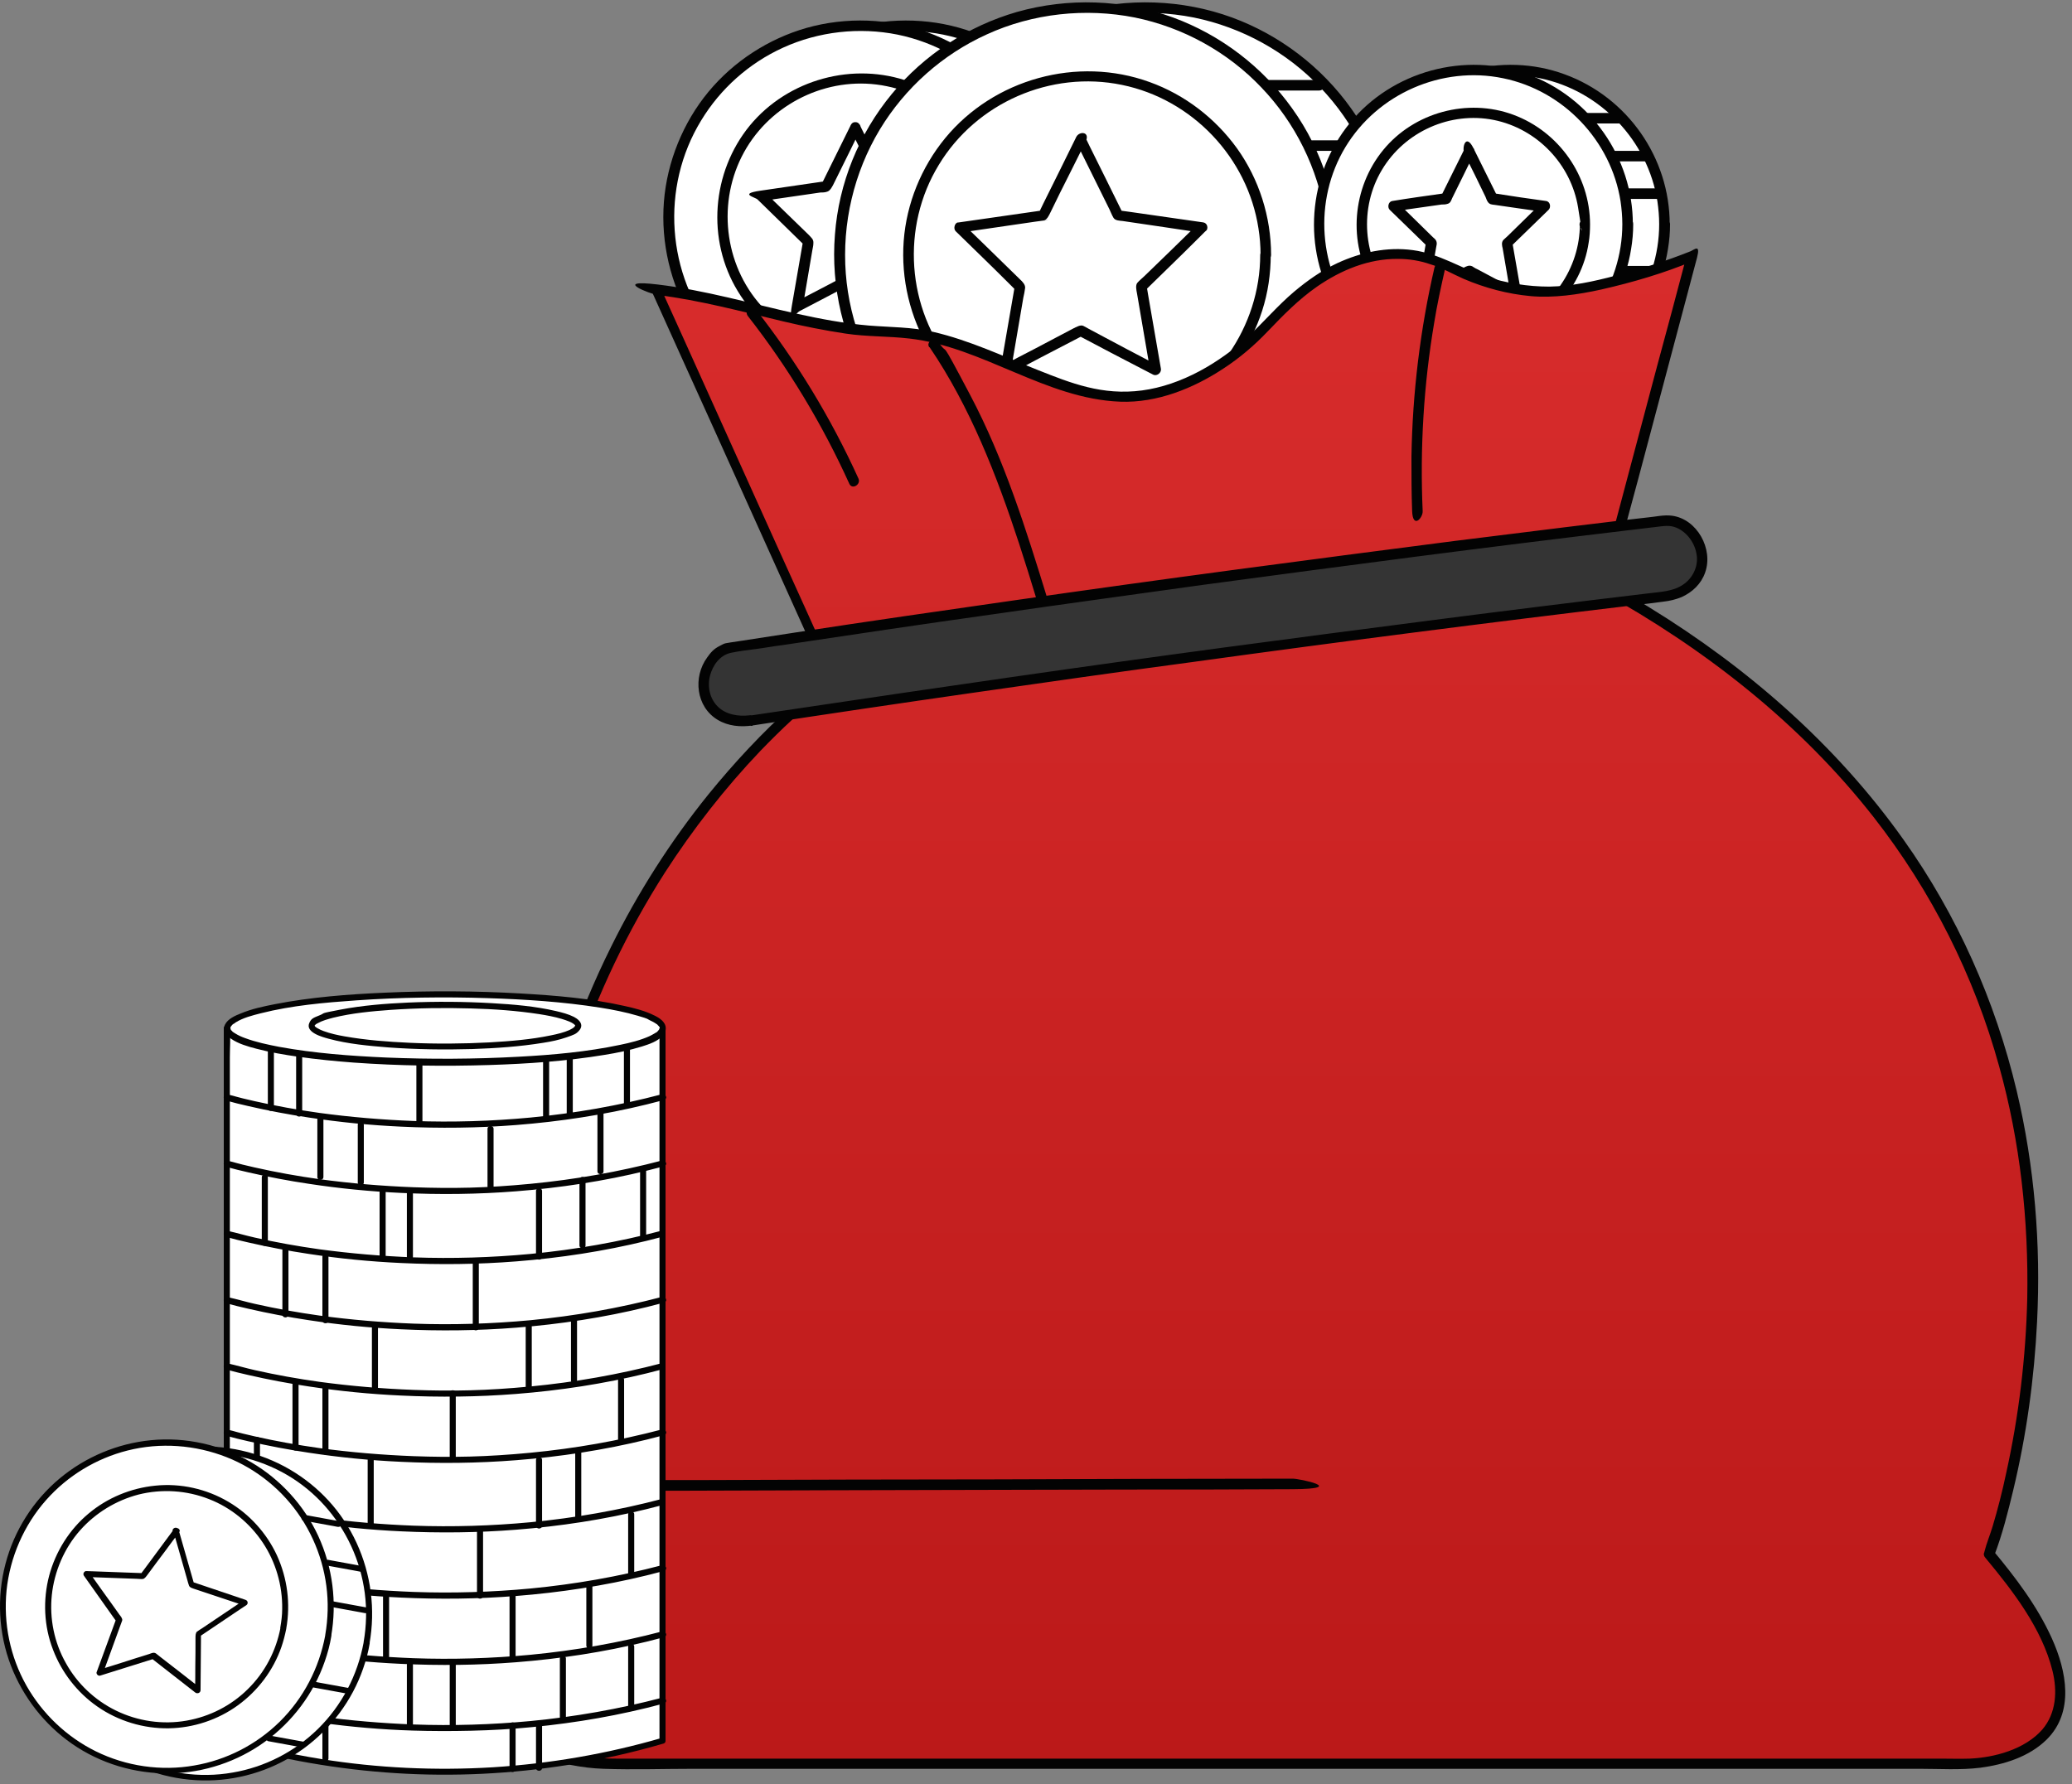 <?xml version="1.0" encoding="UTF-8"?> <svg xmlns="http://www.w3.org/2000/svg" width="303" height="261" viewBox="0 0 303 261" fill="none"><rect x="0" y="0" width="303" height="261" fill="#808080" stroke="none"/><path d="M132.491 59.765C147.964 59.765 160.508 47.221 160.508 31.748C160.508 16.275 147.964 3.731 132.491 3.731C117.017 3.731 104.474 16.275 104.474 31.748C104.474 47.221 117.017 59.765 132.491 59.765Z" fill="white"></path><path d="M159.738 31.748C159.738 37.444 157.942 42.934 154.658 47.603C151.476 52.068 146.909 55.557 141.727 57.404C136.39 59.303 130.489 59.559 124.999 57.969C119.662 56.481 114.89 53.299 111.401 49.04C104.115 40.214 103.242 27.386 109.195 17.637C112.017 12.967 116.224 9.221 121.202 6.964C126.384 4.603 132.337 3.936 137.93 5.065C148.962 7.323 157.634 16.405 159.43 27.54C159.635 28.926 159.738 30.362 159.738 31.799C159.738 32.774 161.277 32.774 161.277 31.799C161.277 25.847 159.43 19.946 155.94 15.123C152.554 10.402 147.833 6.758 142.394 4.757C136.749 2.653 130.387 2.448 124.588 4.09C119.047 5.681 113.967 8.965 110.272 13.429C106.475 17.996 104.217 23.64 103.755 29.541C103.294 35.494 104.73 41.6 107.809 46.731C110.785 51.657 115.249 55.66 120.535 58.02C126.076 60.534 132.285 61.201 138.238 60.021C143.933 58.892 149.218 55.916 153.221 51.76C157.275 47.552 159.994 42.062 160.918 36.315C161.123 34.827 161.277 33.339 161.277 31.85C161.277 30.875 159.738 30.875 159.738 31.85V31.748Z" fill="#030303"></path><path d="M125.82 59.765C141.293 59.765 153.837 47.221 153.837 31.748C153.837 16.275 141.293 3.731 125.82 3.731C110.347 3.731 97.803 16.275 97.803 31.748C97.803 47.221 110.347 59.765 125.82 59.765Z" fill="white"></path><path d="M153.067 31.748C153.067 37.444 151.271 42.934 147.987 47.603C144.806 52.068 140.239 55.557 135.056 57.404C129.72 59.303 123.819 59.559 118.328 57.969C112.992 56.481 108.22 53.299 104.73 49.04C97.444 40.214 96.572 27.386 102.524 17.637C105.346 12.967 109.554 9.221 114.531 6.964C119.714 4.603 125.666 3.936 131.259 5.065C142.291 7.323 150.963 16.405 152.759 27.54C152.964 28.926 153.067 30.362 153.067 31.799C153.067 33.236 154.606 32.774 154.606 31.799C154.606 25.847 152.759 19.946 149.27 15.123C145.883 10.402 141.162 6.758 135.723 4.757C130.079 2.653 123.716 2.448 117.918 4.09C112.376 5.681 107.296 8.965 103.601 13.429C99.907 17.893 97.546 23.64 97.085 29.541C96.623 35.494 98.06 41.6 101.138 46.731C104.115 51.657 108.579 55.66 113.864 58.02C119.149 60.38 125.615 61.201 131.567 60.021C137.263 58.892 142.548 55.916 146.55 51.76C150.604 47.552 153.324 42.062 154.247 36.315C154.452 34.827 154.606 33.339 154.606 31.85C154.606 30.362 153.067 30.875 153.067 31.85V31.748Z" fill="#030303"></path><path d="M125.82 52.016C137.014 52.016 146.088 42.942 146.088 31.748C146.088 20.554 137.014 11.479 125.82 11.479C114.626 11.479 105.551 20.554 105.551 31.748C105.551 42.942 114.626 52.016 125.82 52.016Z" fill="white"></path><path d="M145.319 31.748C145.319 39.855 140.136 47.347 132.491 50.066C124.794 52.837 116.07 50.426 110.837 44.166C105.603 37.854 104.936 28.618 109.195 21.588C113.402 14.661 121.715 10.966 129.668 12.608C137.571 14.199 143.779 20.716 145.114 28.669C145.268 29.695 145.319 30.722 145.37 31.748C145.37 32.723 146.91 32.723 146.91 31.748C146.91 22.973 141.316 15.02 133.106 11.992C124.845 8.965 115.25 11.582 109.656 18.355C104.063 25.18 103.294 35.083 107.912 42.626C112.479 50.169 121.51 54.069 130.13 52.324C138.597 50.631 145.37 43.55 146.653 35.032C146.807 33.954 146.91 32.825 146.91 31.748C146.91 30.67 145.37 30.773 145.37 31.748H145.319Z" fill="#030303"></path><path d="M146.242 13.327H152.194C153.169 13.327 153.169 11.787 152.194 11.787H146.242C145.267 11.787 145.267 13.327 146.242 13.327Z" fill="#030303"></path><path d="M151.425 20.151H157.377C158.352 20.151 158.352 18.612 157.377 18.612H151.425C150.45 18.612 150.45 20.151 151.425 20.151Z" fill="#030303"></path><path d="M153.426 27.027H159.378C160.353 27.027 160.353 25.488 159.378 25.488H153.426C152.451 25.488 152.451 27.027 153.426 27.027Z" fill="#030303"></path><path d="M153.016 41.087H158.968C159.943 41.087 159.943 39.547 158.968 39.547H153.016C152.041 39.547 152.041 41.087 153.016 41.087Z" fill="#030303"></path><path d="M147.063 51.503H153.016C153.991 51.503 153.991 49.964 153.016 49.964H147.063C146.089 49.964 146.089 51.503 147.063 51.503Z" fill="#030303"></path><path d="M125.102 18.663L129.361 27.284L138.854 28.669L131.978 35.391L133.62 44.833L125.102 40.368L116.584 44.833L118.226 35.391L111.299 28.669L120.843 27.284L125.102 18.663Z" fill="white"></path><path d="M124.435 19.073C125.718 21.639 126.949 24.154 128.232 26.719C129.515 29.285 128.488 27.386 128.694 27.694C128.899 28.002 129.361 28.105 129.823 28.156C131.465 28.413 133.107 28.618 134.749 28.874C136.083 29.079 137.366 29.233 138.7 29.439L138.34 28.156C136.288 30.157 134.235 32.158 132.183 34.16C131.926 34.416 131.67 34.621 131.465 34.878C131.105 35.288 131.311 35.801 131.362 36.263L132.183 41.035C132.439 42.37 132.645 43.755 132.901 45.089C133.26 44.781 133.671 44.525 134.03 44.217C131.516 42.883 128.95 41.548 126.436 40.214C126.128 40.06 125.82 39.855 125.512 39.753C124.999 39.547 124.589 39.804 124.178 40.06C122.741 40.83 121.305 41.548 119.868 42.318C118.636 42.934 117.456 43.601 116.225 44.217L117.354 45.089C117.815 42.267 118.328 39.445 118.79 36.623C118.842 36.263 118.944 35.955 118.944 35.596C118.996 34.98 118.636 34.775 118.277 34.365C117.097 33.236 115.968 32.107 114.788 30.978C113.608 29.849 112.838 29.079 111.863 28.105C111.76 28.515 111.658 28.977 111.504 29.387C114.326 28.977 117.148 28.566 119.971 28.156C120.33 28.156 120.689 28.156 121.048 28.002C121.407 27.848 121.613 27.438 121.818 27.078C122.536 25.59 123.306 24.102 124.024 22.614C124.743 21.126 125.204 20.254 125.769 19.022C126.231 18.15 124.897 17.38 124.435 18.253C122.998 21.126 121.613 24 120.176 26.873L120.638 26.514C117.456 26.976 114.275 27.438 111.145 27.899C108.015 28.361 110.426 28.823 110.785 29.182C113.095 31.44 115.352 33.646 117.661 35.904C117.61 35.648 117.507 35.391 117.456 35.134C116.892 38.316 116.379 41.446 115.814 44.627C115.25 47.809 116.327 45.807 116.943 45.5C119.765 44.011 122.639 42.523 125.461 41.035H124.691C127.513 42.523 130.387 44.011 133.209 45.5C133.825 45.807 134.441 45.294 134.338 44.627C133.774 41.446 133.26 38.316 132.696 35.134L132.491 35.904C134.8 33.646 137.058 31.44 139.367 29.182C139.726 28.823 139.623 28.002 139.008 27.899C135.826 27.438 132.645 26.976 129.515 26.514L129.977 26.873C128.54 24 127.154 21.126 125.718 18.253C125.256 17.38 123.973 18.15 124.383 19.022L124.435 19.073Z" fill="#030303"></path><path d="M167.559 73.377C187.51 73.377 203.684 57.204 203.684 37.253C203.684 17.302 187.51 1.129 167.559 1.129C147.608 1.129 131.435 17.302 131.435 37.253C131.435 57.204 147.608 73.377 167.559 73.377Z" fill="white"></path><path d="M202.914 37.253C202.914 44.591 200.605 51.723 196.397 57.727C192.292 63.525 186.391 68.04 179.772 70.452C172.793 73.018 165.096 73.274 157.912 71.273C151.036 69.323 144.879 65.27 140.312 59.779C135.694 54.237 132.872 47.259 132.307 40.024C131.743 32.686 133.487 25.246 137.285 18.934C140.979 12.828 146.47 7.953 152.935 5.028C159.657 1.95 167.354 1.129 174.589 2.565C181.619 4.002 188.136 7.594 193.062 12.777C198.039 17.959 201.323 24.63 202.452 31.762C202.76 33.558 202.862 35.406 202.862 37.253C202.862 39.1 204.402 38.228 204.402 37.253C204.402 29.607 202.041 22.064 197.577 15.855C193.267 9.8 187.161 5.131 180.182 2.565C172.896 -0.103 164.788 -0.359 157.348 1.744C150.215 3.797 143.75 8.005 139.029 13.752C134.206 19.601 131.281 26.785 130.717 34.328C130.101 41.974 131.948 49.722 135.899 56.239C139.748 62.601 145.495 67.733 152.268 70.811C159.298 73.993 167.251 74.865 174.846 73.377C182.183 71.889 189.008 68.092 194.139 62.704C199.322 57.316 202.76 50.338 203.889 42.949C205.018 35.56 204.35 39.151 204.35 37.253C204.35 35.354 202.811 36.278 202.811 37.253H202.914Z" fill="#030303"></path><path d="M158.939 73.377C178.889 73.377 195.063 57.204 195.063 37.253C195.063 17.302 178.889 1.129 158.939 1.129C138.988 1.129 122.814 17.302 122.814 37.253C122.814 57.204 138.988 73.377 158.939 73.377Z" fill="white"></path><path d="M194.293 37.253C194.293 44.591 191.984 51.723 187.777 57.727C183.672 63.525 177.771 68.04 171.151 70.452C164.173 73.018 156.476 73.274 149.292 71.273C142.416 69.323 136.258 65.27 131.692 59.779C127.073 54.237 124.251 47.259 123.687 40.024C123.122 32.686 124.867 25.246 128.664 18.934C132.359 12.828 137.849 7.953 144.315 5.028C151.037 1.95 158.733 1.129 165.969 2.565C172.998 4.002 179.515 7.594 184.441 12.777C189.419 17.959 192.703 24.63 193.831 31.762C194.139 33.558 194.242 35.406 194.242 37.253C194.242 39.1 195.781 38.228 195.781 37.253C195.781 29.607 193.421 22.064 188.957 15.855C184.646 9.8 178.54 5.131 171.562 2.565C164.275 -0.103 156.168 -0.359 148.728 1.744C141.595 3.797 135.13 8.005 130.409 13.752C125.585 19.601 122.661 26.785 122.096 34.328C121.48 41.974 123.328 49.722 127.279 56.239C131.23 62.755 136.874 67.733 143.648 70.811C150.677 73.993 158.631 74.865 166.225 73.377C173.563 71.889 180.387 68.092 185.519 62.704C190.701 57.316 194.139 50.338 195.268 42.949C196.397 35.56 195.73 39.151 195.73 37.253C195.73 35.354 194.191 36.278 194.191 37.253H194.293Z" fill="#030303"></path><path d="M158.938 63.371C173.363 63.371 185.057 51.678 185.057 37.253C185.057 22.828 173.363 11.135 158.938 11.135C144.514 11.135 132.82 22.828 132.82 37.253C132.82 51.678 144.514 63.371 158.938 63.371Z" fill="white"></path><path d="M184.287 37.253C184.287 47.772 177.565 57.47 167.662 61.062C157.758 64.654 157.143 63.114 152.011 61.626C147.085 60.241 142.672 57.316 139.388 53.365C132.564 45.155 131.743 33.199 137.285 24.117C142.775 15.034 153.653 10.262 164.07 12.418C174.332 14.521 182.44 23.039 184.031 33.404C184.236 34.687 184.338 35.97 184.338 37.304C184.338 38.638 185.878 38.279 185.878 37.304C185.878 31.762 184.133 26.221 180.901 21.705C177.719 17.292 173.255 13.854 168.124 12.007C157.553 8.159 145.341 11.545 138.208 20.217C134.719 24.476 132.564 29.761 132.153 35.252C131.743 40.794 133.077 46.438 135.951 51.21C138.773 55.828 142.98 59.574 147.906 61.832C153.038 64.141 158.785 64.757 164.275 63.679C175.153 61.524 183.877 52.39 185.519 41.409C185.724 40.024 185.827 38.69 185.827 37.304C185.827 35.919 184.287 36.329 184.287 37.304V37.253Z" fill="#030303"></path><path d="M185.262 13.239H192.908C193.883 13.239 193.883 11.699 192.908 11.699H185.262C184.287 11.699 184.287 13.239 185.262 13.239Z" fill="#030303"></path><path d="M191.933 22.064H199.578C200.553 22.064 200.553 20.525 199.578 20.525H191.933C190.958 20.525 190.958 22.064 191.933 22.064Z" fill="#030303"></path><path d="M194.55 30.89H202.195C203.17 30.89 203.17 29.351 202.195 29.351H194.55C193.575 29.351 193.575 30.89 194.55 30.89Z" fill="#030303"></path><path d="M193.985 49.055H201.631C202.606 49.055 202.606 47.515 201.631 47.515H193.985C193.01 47.515 193.01 49.055 193.985 49.055Z" fill="#030303"></path><path d="M186.34 62.447H193.985C194.96 62.447 194.96 60.908 193.985 60.908H186.34C185.365 60.908 185.365 62.447 186.34 62.447Z" fill="#030303"></path><path d="M158.015 20.371L163.454 31.454L175.718 33.25L166.841 41.922L168.945 54.135L158.015 48.336L147.034 54.135L149.138 41.922L140.261 33.25L152.524 31.454L158.015 20.371Z" fill="white"></path><path d="M157.348 20.73C158.99 24.014 160.581 27.298 162.223 30.582C162.428 30.993 162.582 31.454 162.838 31.865C163.095 32.275 163.711 32.276 164.173 32.327C166.276 32.635 168.38 32.943 170.433 33.25C172.485 33.558 173.871 33.764 175.564 34.02C175.461 33.61 175.359 33.148 175.205 32.737C172.588 35.303 169.971 37.869 167.354 40.383C167.046 40.691 166.636 40.999 166.328 41.358C166.02 41.717 166.174 42.435 166.276 42.949C166.636 45.052 166.995 47.156 167.354 49.26C167.662 50.953 167.918 52.647 168.226 54.34C168.585 54.032 168.996 53.776 169.355 53.468C166.122 51.774 162.89 50.081 159.657 48.336C159.246 48.131 158.836 47.875 158.425 47.669C158.015 47.464 157.399 47.823 156.886 48.08C154.988 49.055 153.14 50.081 151.242 51.056C149.343 52.031 148.163 52.647 146.675 53.468L147.804 54.34C148.419 50.748 149.035 47.105 149.651 43.513C149.754 43.051 149.856 42.589 149.908 42.127C149.959 41.666 149.548 41.204 149.087 40.793L144.52 36.329C143.288 35.149 142.057 33.917 140.825 32.737L140.466 34.02C144.109 33.507 147.701 32.943 151.344 32.429C154.988 31.916 152.319 32.378 152.73 32.224C153.14 32.07 153.397 31.506 153.602 31.095C154.526 29.197 155.449 27.298 156.424 25.399C157.194 23.86 157.964 22.321 158.733 20.781C159.503 19.242 157.861 19.139 157.399 20.012C155.809 23.244 154.218 26.477 152.576 29.761C152.371 30.223 152.114 30.685 151.909 31.147L152.371 30.787C148.779 31.3 145.238 31.814 141.646 32.327C138.054 32.84 140.62 32.481 140.107 32.532C139.594 32.583 139.388 33.456 139.748 33.815C142.313 36.329 144.93 38.843 147.496 41.409C150.062 43.975 148.214 42.127 148.625 42.487L148.419 41.717C147.804 45.258 147.188 48.849 146.572 52.39C146.47 52.903 146.418 53.416 146.316 53.929C146.213 54.443 146.829 55.11 147.445 54.802C150.626 53.108 153.859 51.415 157.04 49.773C157.502 49.517 157.964 49.311 158.425 49.055H157.656C160.837 50.748 164.07 52.441 167.251 54.083C167.713 54.34 168.175 54.545 168.637 54.802C169.099 55.058 169.868 54.596 169.766 53.929C169.15 50.389 168.534 46.797 167.918 43.256C167.816 42.743 167.764 42.23 167.662 41.717L167.457 42.487C170.022 39.972 172.639 37.458 175.205 34.892C177.77 32.327 175.923 34.174 176.334 33.815C176.744 33.456 176.59 32.635 175.974 32.532C172.383 32.019 168.842 31.506 165.25 30.993C164.737 30.941 164.224 30.839 163.711 30.787C163.865 30.89 164.019 31.044 164.173 31.147C162.582 27.914 160.991 24.681 159.349 21.397C159.144 20.935 158.887 20.474 158.682 20.012C158.22 19.139 156.937 19.909 157.348 20.781V20.73Z" fill="#030303"></path><path d="M220.822 55.366C233.291 55.366 243.399 45.258 243.399 32.789C243.399 20.319 233.291 10.211 220.822 10.211C208.352 10.211 198.244 20.319 198.244 32.789C198.244 45.258 208.352 55.366 220.822 55.366Z" fill="white"></path><path d="M242.63 32.789C242.63 41.82 236.883 50.184 228.313 53.263C219.693 56.393 209.841 53.724 203.991 46.643C198.141 39.613 197.423 29.299 202.144 21.5C206.865 13.7 216.255 9.595 225.183 11.443C234.009 13.239 240.988 20.576 242.373 29.453C242.527 30.531 242.63 31.66 242.63 32.789C242.63 33.917 244.169 33.764 244.169 32.789C244.169 23.039 237.96 14.213 228.827 10.878C219.642 7.491 208.968 10.416 202.811 17.959C196.602 25.553 195.781 36.483 200.861 44.847C205.941 53.211 215.896 57.573 225.44 55.674C234.881 53.827 242.424 45.925 243.913 36.432C244.118 35.2 244.22 34.02 244.22 32.789C244.22 31.814 242.681 31.814 242.681 32.789H242.63Z" fill="#030303"></path><path d="M215.485 55.366C227.955 55.366 238.063 45.258 238.063 32.789C238.063 20.319 227.955 10.211 215.485 10.211C203.016 10.211 192.908 20.319 192.908 32.789C192.908 45.258 203.016 55.366 215.485 55.366Z" fill="white"></path><path d="M237.242 32.789C237.242 41.82 231.495 50.184 222.925 53.263C214.305 56.393 204.453 53.724 198.603 46.643C192.754 39.613 192.035 29.299 196.756 21.5C201.477 13.7 210.867 9.595 219.795 11.443C228.621 13.239 235.6 20.576 236.985 29.453C237.139 30.531 237.242 31.66 237.242 32.789C237.242 33.917 238.781 33.764 238.781 32.789C238.781 23.039 232.572 14.213 223.439 10.878C214.254 7.491 203.581 10.416 197.423 17.959C191.214 25.553 190.393 36.483 195.473 44.847C200.553 53.211 210.508 57.573 220.052 55.674C229.494 53.827 237.037 45.925 238.525 36.432C238.73 35.2 238.832 34.02 238.832 32.789C238.832 31.557 237.293 31.814 237.293 32.789H237.242Z" fill="#030303"></path><path d="M215.485 49.106C224.497 49.106 231.803 41.8 231.803 32.789C231.803 23.777 224.497 16.471 215.485 16.471C206.473 16.471 199.168 23.777 199.168 32.789C199.168 41.8 206.473 49.106 215.485 49.106Z" fill="white"></path><path d="M231.033 32.789C231.033 39.254 226.928 45.206 220.822 47.413C214.664 49.67 207.634 47.721 203.427 42.692C199.27 37.715 198.757 30.377 202.093 24.835C205.428 19.242 212.099 16.266 218.461 17.549C224.773 18.831 229.75 24.014 230.776 30.377C231.803 36.74 230.982 32.019 230.982 32.84C230.982 33.815 232.521 33.815 232.521 32.84C232.521 25.707 227.954 19.242 221.284 16.779C214.613 14.316 206.813 16.42 202.298 21.91C197.731 27.452 197.064 35.508 200.81 41.666C204.504 47.772 211.791 50.953 218.821 49.568C225.696 48.234 231.29 42.435 232.316 35.508C232.47 34.636 232.521 33.712 232.521 32.84C232.521 31.865 230.982 31.865 230.982 32.84L231.033 32.789Z" fill="#030303"></path><path d="M231.905 18.062H236.677C237.088 18.062 237.447 17.703 237.447 17.292C237.447 16.882 237.088 16.523 236.677 16.523H231.905C231.495 16.523 231.136 16.882 231.136 17.292C231.136 17.703 231.495 18.062 231.905 18.062Z" fill="#030303"></path><path d="M236.113 23.604H240.885C241.296 23.604 241.655 23.244 241.655 22.834C241.655 22.423 241.296 22.064 240.885 22.064H236.113C235.702 22.064 235.343 22.423 235.343 22.834C235.343 23.244 235.702 23.604 236.113 23.604Z" fill="#030303"></path><path d="M237.704 29.094H242.476C242.886 29.094 243.245 28.735 243.245 28.324C243.245 27.914 242.886 27.555 242.476 27.555H237.704C237.293 27.555 236.934 27.914 236.934 28.324C236.934 28.735 237.293 29.094 237.704 29.094Z" fill="#030303"></path><path d="M237.344 40.434H242.117C242.527 40.434 242.886 40.075 242.886 39.664C242.886 39.254 242.527 38.895 242.117 38.895H237.344C236.934 38.895 236.575 39.254 236.575 39.664C236.575 40.075 236.934 40.434 237.344 40.434Z" fill="#030303"></path><path d="M232.572 48.85H237.344C237.755 48.85 238.114 48.49 238.114 48.08C238.114 47.669 237.755 47.31 237.344 47.31H232.572C232.162 47.31 231.802 47.669 231.802 48.08C231.802 48.49 232.162 48.85 232.572 48.85Z" fill="#030303"></path><path d="M214.869 22.218L218.307 29.197L225.953 30.274L220.411 35.713L221.745 43.308L214.869 39.716L208.045 43.308L209.328 35.713L203.786 30.274L211.432 29.197L214.869 22.218Z" fill="white"></path><path d="M214.203 22.629C215.229 24.681 216.255 26.734 217.23 28.786C217.333 29.043 217.435 29.351 217.589 29.556C217.846 29.915 218.154 29.915 218.564 29.966C219.847 30.172 221.181 30.326 222.464 30.531C223.541 30.685 224.619 30.839 225.748 30.993C225.645 30.582 225.543 30.12 225.389 29.71C223.747 31.3 222.105 32.943 220.463 34.533C220.257 34.739 220.052 34.892 219.847 35.098C219.539 35.457 219.642 35.919 219.744 36.329C219.95 37.612 220.206 38.946 220.411 40.229C220.617 41.512 220.771 42.384 220.976 43.462C221.335 43.154 221.745 42.897 222.105 42.589C220.052 41.512 218 40.434 215.998 39.357C215.742 39.254 215.537 39.1 215.28 38.946C214.818 38.741 214.459 38.946 214.049 39.151C212.868 39.767 211.74 40.383 210.559 40.999C209.379 41.614 208.609 42.025 207.634 42.538L208.763 43.41C209.174 41.153 209.533 38.843 209.944 36.586C210.354 34.328 210.046 36.021 210.097 35.765C210.149 35.2 209.892 34.995 209.533 34.687C208.609 33.764 207.634 32.84 206.711 31.916C205.941 31.147 205.12 30.377 204.35 29.607C204.248 30.018 204.145 30.48 203.991 30.89C206.249 30.582 208.507 30.223 210.816 29.915C211.072 29.915 211.432 29.915 211.688 29.812C212.099 29.71 212.201 29.351 212.355 28.991C212.92 27.811 213.535 26.631 214.1 25.451C214.664 24.271 215.075 23.501 215.537 22.475C215.998 21.602 214.664 20.833 214.203 21.705C213.074 24.014 211.893 26.323 210.765 28.632L211.226 28.273C208.661 28.632 206.095 28.991 203.581 29.402C203.016 29.505 202.862 30.326 203.222 30.685C205.069 32.481 206.916 34.277 208.763 36.073L208.558 35.303C208.096 37.869 207.686 40.383 207.224 42.949C207.121 43.616 207.737 44.129 208.353 43.821C210.662 42.641 212.92 41.409 215.229 40.229H214.459C216.768 41.409 219.026 42.641 221.335 43.821C221.951 44.129 222.566 43.616 222.464 42.949C222.002 40.383 221.592 37.869 221.13 35.303C221.078 35.559 220.976 35.816 220.924 36.073C222.772 34.277 224.619 32.481 226.466 30.685C226.825 30.326 226.723 29.505 226.107 29.402C223.541 29.043 220.976 28.683 218.461 28.273L218.923 28.632C217.794 26.323 216.614 24.014 215.485 21.705C214.356 19.396 213.741 21.602 214.151 22.475L214.203 22.629Z" fill="#030303"></path><path d="M96.081 42.487L121.788 99.444C121.788 99.444 67.859 136.8 78.275 216.437C78.275 216.437 48.873 254.409 88.076 258.103H287.785C287.785 258.103 315.956 257.487 290.864 227.469C290.864 227.469 325.192 136.184 234.523 85.949L247.402 37.561C247.402 37.561 239.654 40.691 231.187 42.281C224.722 43.462 218.154 42.281 212.304 39.254C206.916 36.483 197.064 34.636 185.365 47.464C180.952 52.287 175.41 55.879 169.099 57.521C156.527 60.754 143.801 48.901 130.665 48.644C118.453 48.439 108.242 43.923 96.286 42.487H96.132H96.081Z" fill="url(#paint0_linear_449_32922)"></path><path d="M95.413 42.846C98.287 49.26 101.212 55.674 104.085 62.037C108.703 72.299 113.322 82.511 117.94 92.773C119.017 95.134 120.044 97.443 121.121 99.803C121.224 99.444 121.326 99.085 121.378 98.726C119.479 100.06 117.683 101.599 115.939 103.138C111.474 107.141 107.369 111.554 103.572 116.223C98.03 123.099 93.258 130.591 89.358 138.493C84.432 148.396 80.841 158.967 78.737 169.845C76.12 183.238 75.607 196.99 76.889 210.588C77.095 212.486 77.3 214.436 77.556 216.335C77.608 216.129 77.71 215.975 77.762 215.77C76.068 217.925 74.632 220.286 73.246 222.646C70.629 227.213 68.32 232.139 67.397 237.321C66.422 242.555 67.037 248.097 70.835 252.1C73.041 254.46 76.017 255.948 79.045 256.974C81.918 257.949 85.151 258.616 88.23 258.719C92.642 258.873 97.055 258.719 101.468 258.719C111.68 258.719 121.891 258.719 132.102 258.719H215.998C228.878 258.719 241.757 258.719 254.586 258.719H280.704C283.629 258.719 286.656 258.924 289.581 258.565C293.07 258.103 296.713 256.974 299.279 254.46C303.384 250.406 302.204 244.403 300.049 239.631C297.894 234.858 294.712 230.702 291.428 226.751C291.48 227.008 291.582 227.264 291.634 227.521C292.814 224.442 293.635 221.158 294.404 217.977C296.354 209.869 297.483 201.608 297.894 193.295C298.458 182.006 297.534 170.615 294.918 159.583C291.787 146.395 286.194 133.824 278.344 122.791C268.543 108.988 255.612 97.699 241.244 88.874C226.877 80.048 237.088 86.359 234.933 85.179L235.292 86.051C236.729 80.612 238.166 75.173 239.654 69.734C241.963 61.062 244.272 52.339 246.581 43.667C247.094 41.666 247.658 39.665 248.172 37.663C248.685 35.662 247.812 36.483 247.248 36.74C243.656 38.176 239.91 39.357 236.216 40.332C233.086 41.153 229.853 41.871 226.569 41.922C223.388 41.922 220.257 41.409 217.23 40.434C213.587 39.203 210.457 37.099 206.608 36.586C202.811 36.073 199.014 36.894 195.576 38.484C193.267 39.562 191.163 41.05 189.213 42.692C186.853 44.693 184.852 47.054 182.594 49.157C178.335 53.057 172.793 56.341 166.995 57.111C161.196 57.881 156.578 56.033 151.806 54.135C146.726 52.134 141.8 49.773 136.464 48.542C133.334 47.823 130.255 47.875 127.073 47.618C123.481 47.31 119.941 46.643 116.452 45.873C109.73 44.385 103.059 42.435 96.183 41.614C89.307 40.793 95.208 43.051 96.183 43.154C102.392 43.923 108.447 45.566 114.502 47.002C117.529 47.721 120.608 48.336 123.687 48.798C126.765 49.26 129.896 49.157 132.974 49.517C143.75 50.748 152.884 58.342 163.813 58.753C169.201 58.958 174.538 56.803 178.951 53.878C181.311 52.339 183.466 50.492 185.416 48.439C187.674 46.079 189.88 43.821 192.6 41.922C196.089 39.511 200.143 37.817 204.453 37.869C206.044 37.869 207.634 38.125 209.123 38.638C210.867 39.151 212.407 40.075 214.049 40.793C217.179 42.128 220.463 43 223.798 43.308C227.133 43.616 230.777 43.102 234.215 42.333C238.73 41.307 243.297 39.972 247.607 38.176C247.299 37.869 246.991 37.561 246.684 37.253C245.247 42.692 243.81 48.131 242.322 53.57C240.013 62.242 237.704 70.965 235.395 79.637C234.882 81.638 234.317 83.64 233.804 85.641C233.701 85.949 233.855 86.359 234.163 86.513C249.352 94.928 263.258 105.807 273.982 119.507C282.449 130.334 288.709 142.752 292.352 155.991C295.431 167.023 296.662 178.517 296.457 189.908C296.252 198.529 295.225 207.098 293.378 215.462C292.814 218.131 292.147 220.747 291.377 223.313C291.018 224.493 290.505 225.725 290.197 226.956C289.889 228.188 290.197 227.059 290.145 227.11C290.043 227.367 290.146 227.675 290.351 227.88C294.353 232.703 298.612 238.194 300.151 244.403C300.87 247.328 300.716 250.56 298.663 252.972C296.098 255.897 291.634 257.077 288.042 257.231C286.605 257.282 285.168 257.231 283.731 257.231C279.37 257.231 275.06 257.231 270.698 257.231H250.686C242.373 257.231 234.112 257.231 225.799 257.231C216.614 257.231 207.429 257.231 198.193 257.231H142.724C134.822 257.231 126.919 257.231 119.017 257.231C112.962 257.231 106.907 257.231 100.801 257.231H90.077C85.253 257.231 80.174 256.307 75.915 254.049C72.682 252.356 70.116 249.688 69.09 246.147C68.115 242.863 68.474 239.323 69.244 236.039C70.732 229.984 73.811 224.288 77.3 219.105C77.71 218.49 78.172 217.823 78.634 217.207C79.096 216.591 78.839 216.95 78.942 216.796C78.737 217.053 78.942 216.848 78.942 216.694C79.045 215.77 78.788 214.795 78.685 213.872C77.864 206.585 77.505 199.196 77.71 191.858C78.121 179.338 80.225 166.869 84.176 155.016C87.357 145.42 91.77 136.184 97.209 127.666C101.314 121.303 105.984 115.3 111.218 109.809C114.245 106.679 117.375 103.703 120.813 101.035C120.967 100.881 121.326 100.624 121.686 100.368C122.045 100.111 121.942 100.214 122.045 100.111C122.404 99.855 122.507 99.444 122.301 99.034C119.428 92.619 116.503 86.205 113.629 79.843C109.011 69.58 104.393 59.369 99.775 49.106C98.697 46.746 97.671 44.437 96.594 42.076C96.183 41.153 94.849 41.974 95.259 42.846H95.413Z" fill="#030303"></path><path d="M109.832 105.345C154.269 98.572 198.757 92.517 243.4 87.18C246.376 86.821 248.941 84.871 248.941 81.638C248.941 78.406 246.376 75.737 243.4 76.097C197.782 81.536 152.319 87.745 106.907 94.672C103.931 95.134 102.341 98.828 103.059 101.496C103.931 104.678 106.907 105.807 109.884 105.345H109.832Z" fill="#343434"></path><path d="M110.037 106.115C120.762 104.473 131.486 102.882 142.21 101.342C152.935 99.803 163.659 98.264 174.435 96.827C185.211 95.339 195.986 93.902 206.762 92.517C217.538 91.131 228.262 89.797 239.038 88.514C240.423 88.36 241.809 88.206 243.245 88.001C244.169 87.898 245.041 87.693 245.914 87.334C247.504 86.616 248.787 85.384 249.352 83.742C250.583 80.304 248.171 75.891 244.477 75.43C243.297 75.276 242.116 75.584 240.936 75.686C239.602 75.84 238.268 75.994 236.883 76.148C234.214 76.456 231.495 76.815 228.826 77.123C223.439 77.79 218.102 78.457 212.714 79.124C201.99 80.51 191.317 81.895 180.592 83.332C169.868 84.769 159.144 86.257 148.419 87.796C137.695 89.335 126.971 90.875 116.297 92.517C113.629 92.927 110.961 93.338 108.293 93.748C105.624 94.159 106.189 94.005 105.265 94.467C104.342 94.928 103.931 95.442 103.418 96.16C101.314 99.033 101.776 103.395 104.957 105.294C106.497 106.217 108.293 106.371 110.037 106.115C111.012 105.961 110.602 104.473 109.627 104.627C107.985 104.832 106.138 104.524 104.957 103.344C103.777 102.164 103.418 100.419 103.828 98.828C104.239 97.289 105.265 95.852 106.856 95.493C108.087 95.236 109.319 95.082 110.55 94.928C111.782 94.775 113.116 94.518 114.399 94.364C124.661 92.825 134.975 91.285 145.238 89.848C155.5 88.36 165.712 86.975 175.974 85.538C186.288 84.153 196.653 82.767 206.967 81.433C217.281 80.099 227.595 78.816 237.909 77.585C248.223 76.353 240.474 77.277 241.809 77.123C242.784 77.02 243.861 76.764 244.836 77.072C246.478 77.585 247.761 79.227 248.069 80.92C248.428 82.562 247.71 84.307 246.375 85.333C244.785 86.564 242.732 86.564 240.782 86.821C230.468 88.052 220.103 89.335 209.789 90.669C199.476 92.004 189.213 93.338 178.899 94.723C168.585 96.109 158.271 97.545 147.957 99.033C137.695 100.521 127.432 102.01 117.221 103.549C114.707 103.908 112.141 104.319 109.627 104.678C108.652 104.832 109.062 106.32 110.037 106.166V106.115Z" fill="#030303"></path><path d="M135.95 50.799C141.903 59.574 145.751 69.528 149.035 79.534C149.959 82.357 150.831 85.179 151.703 88.052C152.011 88.976 153.499 88.617 153.191 87.642C150.061 77.482 146.88 67.271 141.903 57.829C136.925 48.388 138.978 52.544 137.233 50.03C136.669 49.209 135.335 50.03 135.899 50.799H135.95Z" fill="#030303"></path><path d="M209.79 39.049C207.686 48.131 206.557 57.47 206.403 66.809C206.403 69.477 206.403 72.094 206.505 74.763C206.608 77.431 208.096 75.737 208.045 74.763C207.634 65.526 208.199 56.239 209.738 47.156C210.149 44.591 210.713 42.025 211.278 39.511C211.483 38.536 209.995 38.125 209.79 39.1V39.049Z" fill="#030303"></path><path d="M77.967 218.079C92.437 218.079 106.856 218.028 121.326 217.977C135.797 217.925 150.215 217.925 164.686 217.874C172.793 217.874 180.952 217.874 189.059 217.823C197.167 217.771 190.034 216.283 189.059 216.283C174.589 216.283 160.17 216.335 145.7 216.386C131.23 216.386 116.811 216.437 102.341 216.488C94.233 216.488 86.075 216.488 77.967 216.54C76.992 216.54 76.992 218.079 77.967 218.079Z" fill="#030303"></path><path d="M109.37 46.233C115.271 53.776 120.249 62.037 124.2 70.76C124.61 71.684 125.944 70.863 125.534 69.99C121.532 61.165 116.452 52.801 110.448 45.155C109.832 44.385 108.755 45.463 109.37 46.233Z" fill="#030303"></path><path d="M96.853 254.659C76.049 260.658 53.944 260.658 33.139 254.659V150.43H96.853V254.659Z" fill="white"></path><path d="M96.735 254.216C88.697 256.551 80.393 257.969 72.03 258.501C63.666 259.003 55.244 258.619 46.97 257.289C42.359 256.551 37.779 255.516 33.287 254.216C33.405 254.364 33.494 254.512 33.612 254.63V154.626C33.612 153.296 33.73 151.907 33.612 150.577C33.494 149.247 33.612 150.459 33.612 150.4L33.169 150.843H95.908C96.174 150.843 96.499 150.873 96.765 150.843C97.031 150.814 96.824 150.843 96.883 150.843L96.44 150.4V250.404C96.44 251.763 96.44 253.093 96.44 254.452C96.44 255.812 96.44 254.571 96.44 254.63C96.44 255.191 97.326 255.191 97.326 254.63V154.626C97.326 153.267 97.326 151.937 97.326 150.577C97.326 150.518 97.326 150.459 97.326 150.4C97.326 150.164 97.119 149.957 96.883 149.957H41.03C38.459 149.957 35.858 149.868 33.287 149.957C33.258 149.957 33.228 149.957 33.169 149.957C32.932 149.957 32.726 150.164 32.726 150.4V250.404C32.726 251.763 32.726 253.093 32.726 254.452C32.726 255.812 32.726 254.571 32.726 254.63C32.726 254.837 32.873 255.014 33.051 255.043C41.148 257.378 49.511 258.826 57.904 259.358C66.297 259.89 74.778 259.476 83.112 258.146C87.781 257.408 92.421 256.373 96.972 255.043C97.533 254.896 97.297 254.039 96.735 254.186V254.216Z" fill="#030303"></path><path d="M64.996 155.394C82.59 155.394 96.853 153.158 96.853 150.4C96.853 147.642 82.59 145.406 64.996 145.406C47.402 145.406 33.139 147.642 33.139 150.4C33.139 153.158 47.402 155.394 64.996 155.394Z" fill="white"></path><path d="M96.41 150.4C96.41 150.4 96.41 150.548 96.41 150.459C96.41 150.37 96.41 150.459 96.41 150.489C96.41 150.518 96.41 150.548 96.38 150.577C96.41 150.489 96.38 150.548 96.38 150.577C96.38 150.607 96.351 150.636 96.321 150.666C96.262 150.725 96.203 150.814 96.144 150.873C96.085 150.932 96.085 150.932 96.055 150.961C95.967 151.05 96.055 150.961 95.996 150.991C95.908 151.05 95.819 151.109 95.701 151.168C95.464 151.316 95.228 151.434 94.992 151.552C93.691 152.144 92.154 152.528 90.707 152.823C85.83 153.858 80.807 154.301 75.842 154.567C69.4 154.921 62.928 154.951 56.485 154.685C51.255 154.449 45.965 154.064 40.823 153.119C39.138 152.794 37.454 152.439 35.858 151.848C35.356 151.671 34.883 151.464 34.41 151.168C33.937 150.873 34.233 151.05 34.144 150.991C34.055 150.932 34.174 151.021 34.085 150.961C33.996 150.902 33.996 150.902 33.967 150.843C33.908 150.784 33.849 150.725 33.789 150.666C33.819 150.725 33.73 150.607 33.789 150.666C33.76 150.607 33.73 150.577 33.73 150.548C33.73 150.518 33.701 150.459 33.73 150.548C33.73 150.518 33.73 150.489 33.701 150.459C33.701 150.311 33.671 150.43 33.701 150.459C33.701 150.43 33.701 150.4 33.701 150.37C33.701 150.341 33.701 150.223 33.701 150.37C33.701 150.341 33.701 150.311 33.701 150.282C33.76 150.134 33.671 150.282 33.76 150.164C33.849 150.045 33.789 150.104 33.819 150.075C33.878 149.986 33.789 150.104 33.819 150.075C33.849 150.045 33.937 149.927 33.996 149.868C34.055 149.809 34.085 149.809 34.114 149.779C34.203 149.72 34.085 149.779 34.174 149.75C34.262 149.72 34.38 149.602 34.469 149.543C35.562 148.863 36.863 148.538 38.134 148.213C42.685 147.061 47.442 146.647 52.112 146.322C58.495 145.879 64.908 145.79 71.32 145.997C76.817 146.174 82.343 146.529 87.751 147.386C89.613 147.681 91.445 148.036 93.248 148.568C95.051 149.1 94.489 148.981 95.051 149.247C95.612 149.513 95.523 149.484 95.73 149.602C95.937 149.72 95.908 149.72 95.996 149.779C96.085 149.838 95.996 149.779 96.055 149.809C96.115 149.838 96.144 149.868 96.174 149.927C96.233 149.986 96.292 150.045 96.351 150.104C96.292 150.016 96.38 150.164 96.439 150.223C96.528 150.341 96.44 150.164 96.469 150.311C96.499 150.459 96.469 150.37 96.469 150.4C96.469 150.961 97.356 150.961 97.356 150.4C97.356 149.484 96.439 148.893 95.701 148.538C94.341 147.858 92.834 147.474 91.357 147.149C86.392 146.026 81.25 145.613 76.196 145.317C69.547 144.933 62.898 144.903 56.249 145.199C50.87 145.435 45.462 145.849 40.173 146.883C38.518 147.208 36.833 147.563 35.267 148.213C34.44 148.538 33.317 149.011 32.903 149.868C32.489 150.725 33.11 151.464 33.789 151.937C34.853 152.675 36.213 153.06 37.454 153.385C39.463 153.917 41.532 154.271 43.601 154.567C46.29 154.951 49.009 155.217 51.727 155.424C58.318 155.897 64.967 155.985 71.586 155.778C77.201 155.601 82.816 155.217 88.372 154.301C90.234 154.005 92.095 153.621 93.898 153.06C94.932 152.735 96.174 152.321 96.912 151.493C97.178 151.198 97.356 150.873 97.356 150.459C97.356 149.898 96.469 149.898 96.469 150.459L96.41 150.4Z" fill="#030303"></path><path d="M33.051 160.95C34.115 161.275 35.208 161.541 36.272 161.777C39.227 162.457 42.182 163.019 45.167 163.462C49.629 164.142 54.121 164.585 58.643 164.792C64.258 165.058 69.873 164.999 75.487 164.555C81.9 164.053 88.313 163.078 94.578 161.541C95.376 161.334 96.203 161.127 97.001 160.92C97.799 160.714 97.326 159.916 96.765 160.063C90.47 161.718 84.057 162.841 77.585 163.462C71.912 163.994 66.178 164.171 60.475 163.964C55.865 163.787 51.284 163.403 46.704 162.782C43.542 162.339 40.38 161.777 37.247 161.068C34.115 160.359 34.647 160.388 33.317 160.093C33.317 160.093 33.287 160.093 33.258 160.093C32.696 159.916 32.489 160.773 33.021 160.95H33.051Z" fill="#030303"></path><path d="M33.051 170.643C34.115 170.968 35.208 171.234 36.272 171.47C39.227 172.15 42.182 172.712 45.167 173.155C49.629 173.835 54.121 174.278 58.643 174.485C64.258 174.751 69.873 174.692 75.487 174.248C81.9 173.746 88.313 172.771 94.578 171.234C95.376 171.027 96.203 170.82 97.001 170.613C97.799 170.407 97.326 169.609 96.765 169.756C90.47 171.411 84.057 172.534 77.585 173.155C71.114 173.776 66.178 173.864 60.475 173.657C55.865 173.48 51.284 173.096 46.704 172.475C43.542 172.032 40.38 171.47 37.247 170.761C34.115 170.052 34.647 170.082 33.317 169.786C33.317 169.786 33.287 169.786 33.258 169.786C32.696 169.609 32.489 170.466 33.021 170.643H33.051Z" fill="#030303"></path><path d="M33.051 180.898C34.115 181.223 35.208 181.489 36.272 181.725C39.227 182.405 42.182 182.966 45.167 183.41C49.629 184.089 54.121 184.532 58.643 184.739C64.258 185.005 69.873 184.946 75.487 184.503C81.9 184.001 88.313 183.025 94.578 181.489C95.376 181.282 96.203 181.075 97.001 180.868C97.563 180.72 97.326 179.863 96.765 180.011C90.47 181.666 84.057 182.789 77.585 183.41C71.912 183.941 66.178 184.119 60.475 183.912C55.865 183.735 51.284 183.35 46.704 182.73C43.542 182.287 40.38 181.725 37.247 181.016C35.917 180.72 34.647 180.336 33.317 180.041C31.987 179.745 33.287 180.041 33.258 180.041C32.696 179.863 32.489 180.72 33.021 180.898H33.051Z" fill="#030303"></path><path d="M33.051 190.591C34.115 190.916 35.208 191.182 36.272 191.418C39.227 192.098 42.182 192.659 45.167 193.103C49.629 193.782 54.121 194.225 58.643 194.432C64.258 194.698 69.873 194.639 75.487 194.196C81.9 193.694 88.313 192.718 94.578 191.182C95.376 190.975 96.203 190.768 97.001 190.561C97.799 190.354 97.326 189.556 96.765 189.704C90.47 191.359 84.057 192.482 77.585 193.103C71.912 193.634 66.178 193.812 60.475 193.605C55.865 193.428 51.284 193.043 46.704 192.423C43.542 191.98 40.38 191.418 37.247 190.709C35.917 190.413 34.647 190.029 33.317 189.734C33.317 189.734 33.287 189.734 33.258 189.734C32.696 189.556 32.489 190.413 33.021 190.591H33.051Z" fill="#030303"></path><path d="M33.051 200.284C34.115 200.609 35.208 200.875 36.272 201.111C39.227 201.791 42.182 202.352 45.167 202.796C49.629 203.475 54.121 203.919 58.643 204.125C64.258 204.391 69.873 204.332 75.487 203.889C81.9 203.387 88.313 202.411 94.578 200.875C95.376 200.668 96.203 200.461 97.001 200.254C97.563 200.106 97.326 199.249 96.765 199.397C90.47 201.052 84.057 202.175 77.585 202.796C71.114 203.416 66.178 203.505 60.475 203.298C55.865 203.121 51.284 202.736 46.704 202.116C43.542 201.673 40.38 201.111 37.247 200.402C35.917 200.106 34.647 199.722 33.317 199.427C33.317 199.427 33.287 199.427 33.258 199.427C32.696 199.249 32.489 200.106 33.021 200.284H33.051Z" fill="#030303"></path><path d="M33.051 209.977C34.115 210.302 35.208 210.568 36.272 210.804C39.227 211.484 42.182 212.045 45.167 212.489C49.629 213.168 54.121 213.612 58.643 213.818C64.258 214.084 69.873 214.025 75.487 213.582C81.9 213.08 88.313 212.104 94.578 210.568C95.376 210.361 96.203 210.154 97.001 209.947C97.799 209.74 97.326 208.942 96.765 209.09C90.47 210.745 84.057 211.868 77.585 212.489C71.114 213.109 66.178 213.198 60.475 212.991C55.865 212.814 51.284 212.43 46.704 211.809C43.542 211.366 40.38 210.804 37.247 210.095C34.115 209.386 34.647 209.415 33.317 209.12C33.317 209.12 33.287 209.12 33.258 209.12C32.696 208.942 32.489 209.799 33.021 209.977H33.051Z" fill="#030303"></path><path d="M33.051 220.143C34.115 220.468 35.208 220.734 36.272 220.97C39.227 221.65 42.182 222.211 45.167 222.654C49.629 223.334 54.121 223.777 58.643 223.984C64.258 224.25 69.873 224.191 75.487 223.748C81.9 223.246 88.313 222.27 94.578 220.734C95.376 220.527 96.203 220.32 97.001 220.113C97.563 219.965 97.326 219.108 96.765 219.256C90.47 220.911 84.057 222.034 77.585 222.654C71.912 223.186 66.178 223.364 60.475 223.157C55.865 222.98 51.284 222.595 46.704 221.975C43.542 221.531 40.38 220.97 37.247 220.261C35.917 219.965 34.647 219.581 33.317 219.286C31.987 218.99 33.287 219.286 33.258 219.286C32.696 219.108 32.489 219.965 33.021 220.143H33.051Z" fill="#030303"></path><path d="M33.051 229.836C34.115 230.161 35.208 230.427 36.272 230.663C39.227 231.343 42.182 231.904 45.167 232.348C49.629 233.027 54.121 233.47 58.643 233.677C64.258 233.943 69.873 233.884 75.487 233.441C81.9 232.939 88.313 231.963 94.578 230.427C95.376 230.22 96.203 230.013 97.001 229.806C97.799 229.599 97.326 228.801 96.765 228.949C90.47 230.604 84.057 231.727 77.585 232.348C71.912 232.879 66.178 233.057 60.475 232.85C55.865 232.673 51.284 232.288 46.704 231.668C43.542 231.225 40.38 230.663 37.247 229.954C35.917 229.658 34.647 229.274 33.317 228.979C33.317 228.979 33.287 228.979 33.258 228.979C32.696 228.801 32.489 229.658 33.021 229.836H33.051Z" fill="#030303"></path><path d="M33.051 239.529C34.115 239.854 35.208 240.12 36.272 240.356C39.227 241.036 42.182 241.597 45.167 242.041C49.629 242.72 54.121 243.163 58.643 243.37C64.258 243.636 69.873 243.577 75.487 243.134C81.9 242.632 88.313 241.656 94.578 240.12C95.376 239.913 96.203 239.706 97.001 239.499C97.799 239.292 97.326 238.494 96.765 238.642C90.47 240.297 84.057 241.42 77.585 242.041C71.912 242.572 66.178 242.75 60.475 242.543C55.865 242.366 51.284 241.981 46.704 241.361C43.542 240.918 40.38 240.356 37.247 239.647C34.115 238.938 34.647 238.967 33.317 238.672C31.987 238.376 33.287 238.672 33.258 238.672C32.696 238.494 32.489 239.351 33.021 239.529H33.051Z" fill="#030303"></path><path d="M33.051 249.222C34.115 249.547 35.208 249.813 36.272 250.049C39.227 250.729 42.182 251.29 45.167 251.734C49.629 252.413 54.121 252.857 58.643 253.063C63.164 253.27 69.873 253.27 75.487 252.827C81.9 252.325 88.313 251.349 94.578 249.813C95.376 249.606 96.203 249.399 97.001 249.192C97.799 248.985 97.326 248.187 96.765 248.335C90.47 249.99 84.057 251.113 77.585 251.734C71.912 252.266 66.178 252.443 60.475 252.236C55.865 252.059 51.284 251.675 46.704 251.054C43.542 250.611 40.38 250.049 37.247 249.34C34.115 248.631 34.647 248.66 33.317 248.365C33.317 248.365 33.287 248.365 33.258 248.365C32.696 248.187 32.489 249.044 33.021 249.222H33.051Z" fill="#030303"></path><path d="M39.168 153.414V162.073C39.168 162.634 40.054 162.634 40.054 162.073V153.414C40.054 152.853 39.168 152.853 39.168 153.414Z" fill="#030303"></path><path d="M91.239 153.148V161.571C91.239 162.132 92.125 162.132 92.125 161.571V153.148C92.125 152.587 91.239 152.587 91.239 153.148Z" fill="#030303"></path><path d="M82.875 154.478V162.9C82.875 163.462 83.762 163.462 83.762 162.9V154.478C83.762 153.917 82.875 153.917 82.875 154.478Z" fill="#030303"></path><path d="M79.418 155.01V163.432C79.418 163.994 80.305 163.994 80.305 163.432V155.01C80.305 154.449 79.418 154.449 79.418 155.01Z" fill="#030303"></path><path d="M43.305 154.478V162.9C43.305 163.462 44.192 163.462 44.192 162.9V154.478C44.192 153.917 43.305 153.917 43.305 154.478Z" fill="#030303"></path><path d="M60.889 155.542V163.964C60.889 164.526 61.775 164.526 61.775 163.964V155.542C61.775 154.98 60.889 154.98 60.889 155.542Z" fill="#030303"></path><path d="M46.408 163.728V172.15C46.408 172.712 47.295 172.712 47.295 172.15V163.728C47.295 163.166 46.408 163.166 46.408 163.728Z" fill="#030303"></path><path d="M52.319 164.526V172.948C52.319 173.51 53.205 173.51 53.205 172.948V164.526C53.205 163.964 52.319 163.964 52.319 164.526Z" fill="#030303"></path><path d="M71.291 165.117V173.539C71.291 174.101 72.178 174.101 72.178 173.539V165.117C72.178 164.555 71.291 164.555 71.291 165.117Z" fill="#030303"></path><path d="M87.367 162.9V171.323C87.367 171.884 88.254 171.884 88.254 171.323V162.9C88.254 162.339 87.367 162.339 87.367 162.9Z" fill="#030303"></path><path d="M38.282 172.209V181.814C38.282 182.375 39.168 182.375 39.168 181.814V172.209C39.168 171.648 38.282 171.648 38.282 172.209Z" fill="#030303"></path><path d="M55.51 174.219V183.823C55.51 184.385 56.397 184.385 56.397 183.823V174.219C56.397 173.657 55.51 173.657 55.51 174.219Z" fill="#030303"></path><path d="M59.5 174.219V183.823C59.5 184.385 60.386 184.385 60.386 183.823V174.219C60.386 173.657 59.5 173.657 59.5 174.219Z" fill="#030303"></path><path d="M78.383 174.219V183.823C78.383 184.385 79.27 184.385 79.27 183.823V174.219C79.27 173.657 78.383 173.657 78.383 174.219Z" fill="#030303"></path><path d="M84.737 172.564V182.168C84.737 182.73 85.624 182.73 85.624 182.168V172.564C85.624 172.002 84.737 172.002 84.737 172.564Z" fill="#030303"></path><path d="M93.603 171.293V180.898C93.603 181.459 94.489 181.459 94.489 180.898V171.293C94.489 170.732 93.603 170.732 93.603 171.293Z" fill="#030303"></path><path d="M41.296 182.671V192.275C41.296 192.837 42.182 192.837 42.182 192.275V182.671C42.182 182.109 41.296 182.109 41.296 182.671Z" fill="#030303"></path><path d="M47.147 183.823V193.132C47.147 193.694 48.033 193.694 48.033 193.132V183.823C48.033 183.262 47.147 183.262 47.147 183.823Z" fill="#030303"></path><path d="M69.134 184.562V194.166C69.134 194.728 70.02 194.728 70.02 194.166V184.562C70.02 184 69.134 184 69.134 184.562Z" fill="#030303"></path><path d="M83.496 193.132V201.939C83.496 202.5 84.382 202.5 84.382 201.939V193.132C84.382 192.571 83.496 192.571 83.496 193.132Z" fill="#030303"></path><path d="M76.876 194.078V202.884C76.876 203.446 77.763 203.446 77.763 202.884V194.078C77.763 193.516 76.876 193.516 76.876 194.078Z" fill="#030303"></path><path d="M54.387 193.782V203.387C54.387 203.948 55.274 203.948 55.274 203.387V193.782C55.274 193.221 54.387 193.221 54.387 193.782Z" fill="#030303"></path><path d="M42.773 202.145V211.75C42.773 212.311 43.66 212.311 43.66 211.75V202.145C43.66 201.584 42.773 201.584 42.773 202.145Z" fill="#030303"></path><path d="M47.147 202.736V212.341C47.147 212.902 48.033 212.902 48.033 212.341V202.736C48.033 202.175 47.147 202.175 47.147 202.736Z" fill="#030303"></path><path d="M65.765 203.771V213.375C65.765 213.937 66.651 213.937 66.651 213.375V203.771C66.651 203.209 65.765 203.209 65.765 203.771Z" fill="#030303"></path><path d="M90.382 201.85V210.775C90.382 211.336 91.268 211.336 91.268 210.775V201.85C91.268 201.288 90.382 201.288 90.382 201.85Z" fill="#030303"></path><path d="M84.117 212.341V221.945C84.117 222.507 85.003 222.507 85.003 221.945V212.341C85.003 211.779 84.117 211.779 84.117 212.341Z" fill="#030303"></path><path d="M78.383 213.553V223.157C78.383 223.718 79.27 223.718 79.27 223.157V213.553C79.27 212.991 78.383 212.991 78.383 213.553Z" fill="#030303"></path><path d="M53.767 213.553V223.157C53.767 223.718 54.653 223.718 54.653 223.157V213.553C54.653 212.991 53.767 212.991 53.767 213.553Z" fill="#030303"></path><path d="M37.129 210.597V220.202C37.129 220.763 38.016 220.763 38.016 220.202V210.597C38.016 210.036 37.129 210.036 37.129 210.597Z" fill="#030303"></path><path d="M41.296 221.502V231.106C41.296 231.668 42.182 231.668 42.182 231.106V221.502C42.182 220.94 41.296 220.94 41.296 221.502Z" fill="#030303"></path><path d="M49.895 223.157V232.761C49.895 233.323 50.782 233.323 50.782 232.761V223.157C50.782 222.595 49.895 222.595 49.895 223.157Z" fill="#030303"></path><path d="M69.754 223.807V233.411C69.754 233.973 70.641 233.973 70.641 233.411V223.807C70.641 223.245 69.754 223.245 69.754 223.807Z" fill="#030303"></path><path d="M91.859 221.502V230.368C91.859 230.929 92.746 230.929 92.746 230.368V221.502C92.746 220.94 91.859 220.94 91.859 221.502Z" fill="#030303"></path><path d="M56.013 233.411V242.277C56.013 242.838 56.899 242.838 56.899 242.277V233.411C56.899 232.85 56.013 232.85 56.013 233.411Z" fill="#030303"></path><path d="M49.895 232.761V241.627C49.895 242.188 50.782 242.188 50.782 241.627V232.761C50.782 232.2 49.895 232.2 49.895 232.761Z" fill="#030303"></path><path d="M37.129 231.106V239.972C37.129 240.533 38.016 240.533 38.016 239.972V231.106C38.016 230.545 37.129 230.545 37.129 231.106Z" fill="#030303"></path><path d="M74.512 233.411V242.277C74.512 242.838 75.399 242.838 75.399 242.277V233.411C75.399 232.85 74.512 232.85 74.512 233.411Z" fill="#030303"></path><path d="M85.742 231.816V240.681C85.742 241.243 86.629 241.243 86.629 240.681V231.816C86.629 231.254 85.742 231.254 85.742 231.816Z" fill="#030303"></path><path d="M41.562 241.361V250.226C41.562 250.788 42.448 250.788 42.448 250.226V241.361C42.448 240.799 41.562 240.799 41.562 241.361Z" fill="#030303"></path><path d="M59.5 243.489V252.354C59.5 252.916 60.386 252.916 60.386 252.354V243.489C60.386 242.927 59.5 242.927 59.5 243.489Z" fill="#030303"></path><path d="M65.765 243.489V252.354C65.765 252.916 66.651 252.916 66.651 252.354V243.489C66.651 242.927 65.765 242.927 65.765 243.489Z" fill="#030303"></path><path d="M81.871 242.602V251.468C81.871 252.029 82.757 252.029 82.757 251.468V242.602C82.757 242.041 81.871 242.041 81.871 242.602Z" fill="#030303"></path><path d="M91.859 240.858V249.724C91.859 250.286 92.746 250.286 92.746 249.724V240.858C92.746 240.297 91.859 240.297 91.859 240.858Z" fill="#030303"></path><path d="M47.147 251.468V257.201C47.147 257.762 48.033 257.762 48.033 257.201V251.468C48.033 250.906 47.147 250.906 47.147 251.468Z" fill="#030303"></path><path d="M74.512 252.354V258.767C74.512 259.328 75.399 259.328 75.399 258.767V252.354C75.399 251.793 74.512 251.793 74.512 252.354Z" fill="#030303"></path><path d="M78.383 252.177V258.59C78.383 259.151 79.27 259.151 79.27 258.59V252.177C79.27 251.615 78.383 251.615 78.383 252.177Z" fill="#030303"></path><path d="M64.996 153.119C75.752 153.119 84.471 151.756 84.471 150.075C84.471 148.394 75.752 147.031 64.996 147.031C54.241 147.031 45.522 148.394 45.522 150.075C45.522 151.756 54.241 153.119 64.996 153.119Z" fill="white"></path><path d="M84.057 150.075C84.087 149.986 84.057 150.193 84.057 150.075C84.028 150.164 84.117 149.986 84.057 150.104C83.998 150.223 84.087 150.104 84.057 150.134C84.028 150.163 83.969 150.223 83.939 150.252C83.91 150.282 83.85 150.341 83.939 150.252C83.939 150.252 83.88 150.282 83.88 150.311C83.821 150.341 83.762 150.37 83.703 150.429C83.555 150.518 83.407 150.577 83.26 150.666C82.462 151.021 81.486 151.257 80.6 151.434C77.645 152.055 74.601 152.291 71.586 152.469C67.686 152.675 63.785 152.705 59.913 152.528C56.722 152.38 53.53 152.143 50.368 151.582C49.334 151.405 48.3 151.168 47.324 150.814C46.999 150.695 46.733 150.577 46.438 150.4C46.142 150.223 46.319 150.341 46.26 150.282C46.142 150.223 46.26 150.282 46.172 150.223C46.083 150.164 46.083 150.163 46.053 150.104C45.994 150.016 46.053 150.164 46.024 150.045C46.024 150.134 45.994 149.927 46.024 150.045C46.024 150.134 46.024 149.957 46.024 150.045C46.024 149.957 45.994 150.134 46.024 150.045C46.053 149.957 45.965 150.104 46.024 149.986C46.083 149.868 45.965 150.045 46.053 149.957C46.142 149.868 46.113 149.898 46.172 149.838C46.26 149.75 46.142 149.838 46.26 149.779C46.379 149.72 46.379 149.691 46.467 149.661C47.147 149.277 47.945 149.07 48.713 148.863C51.462 148.184 54.328 147.918 57.165 147.711C61.066 147.445 64.996 147.386 68.897 147.504C72.207 147.593 75.546 147.829 78.827 148.331C79.95 148.509 81.073 148.715 82.166 149.041C82.521 149.159 82.934 149.277 83.26 149.425C83.585 149.572 83.525 149.543 83.673 149.632C83.821 149.72 83.791 149.691 83.85 149.75C83.969 149.838 83.88 149.75 83.969 149.838C84.057 149.927 84.057 149.898 84.087 149.957C84.176 150.045 84.057 149.898 84.116 149.986C84.175 150.075 84.116 149.986 84.116 150.016C84.175 150.104 84.116 149.957 84.116 150.016C84.116 150.577 85.003 150.577 85.003 150.016C85.003 149.454 84.442 149.011 83.939 148.745C83.112 148.331 82.196 148.095 81.309 147.888C78.265 147.179 75.103 146.913 71.971 146.735C67.863 146.499 63.755 146.47 59.647 146.647C56.338 146.795 52.998 147.061 49.748 147.681C46.497 148.302 47.708 148.124 46.733 148.509C45.758 148.893 45.522 149.011 45.256 149.572C44.546 151.021 47.206 151.7 48.063 151.937C50.9 152.705 53.885 152.971 56.81 153.207C60.889 153.503 64.967 153.562 69.045 153.444C72.532 153.326 76.019 153.089 79.447 152.528C80.6 152.35 81.752 152.114 82.846 151.73C83.939 151.346 84.235 151.257 84.678 150.755C84.855 150.548 85.003 150.311 85.003 150.016C85.003 149.454 84.116 149.454 84.116 150.016L84.057 150.075Z" fill="#030303"></path><path d="M30.007 260.008C43.243 260.008 53.974 249.278 53.974 236.041C53.974 222.805 43.243 212.075 30.007 212.075C16.77 212.075 6.04 222.805 6.04 236.041C6.04 249.278 16.77 260.008 30.007 260.008Z" fill="white"></path><path d="M53.176 240.238C52.289 245.025 49.984 249.458 46.497 252.886C43.099 256.225 38.725 258.471 34.026 259.269C29.18 260.126 24.067 259.387 19.634 257.201C15.379 255.102 11.803 251.704 9.468 247.567C7.104 243.37 6.1 238.494 6.572 233.677C7.075 228.801 9.114 224.102 12.364 220.438C15.497 216.892 19.693 214.35 24.274 213.198C29.061 211.986 34.174 212.37 38.754 214.173C43.335 215.976 47.029 219.079 49.63 223.039C52.26 227.028 53.649 231.786 53.53 236.573C53.501 237.785 53.383 238.997 53.176 240.179C53.087 240.74 53.944 240.977 54.033 240.415C54.919 235.421 54.269 230.279 52.142 225.669C50.014 221.059 46.615 217.424 42.389 214.941C37.986 212.37 32.755 211.188 27.702 211.691C22.796 212.163 18.098 214.143 14.315 217.306C10.473 220.527 7.695 224.9 6.425 229.747C5.124 234.653 5.39 239.942 7.223 244.7C8.996 249.281 12.099 253.27 16.118 256.078C20.314 259.003 25.397 260.51 30.509 260.422C35.474 260.333 40.35 258.708 44.369 255.782C48.388 252.857 51.491 248.749 53.117 244.02C53.53 242.838 53.855 241.627 54.062 240.386C54.151 239.824 53.324 239.588 53.205 240.149L53.176 240.238Z" fill="#030303"></path><path d="M24.392 259.003C37.629 259.003 48.359 248.273 48.359 235.037C48.359 221.8 37.629 211.07 24.392 211.07C11.156 211.07 0.426 221.8 0.426 235.037C0.426 248.273 11.156 259.003 24.392 259.003Z" fill="white"></path><path d="M47.561 239.204C46.674 243.991 44.369 248.424 40.882 251.852C37.483 255.191 33.11 257.437 28.411 258.235C23.565 259.092 18.452 258.353 14.019 256.166C9.764 254.068 6.188 250.67 3.853 246.532C1.489 242.336 0.485 237.46 0.957 232.643C1.46 227.767 3.499 223.068 6.75 219.404C9.882 215.857 14.078 213.316 18.659 212.163C23.446 210.952 28.559 211.336 33.139 213.139C37.572 214.882 41.414 218.044 44.015 222.004C46.645 225.994 48.034 230.752 47.915 235.539C47.886 236.751 47.768 237.962 47.561 239.144C47.472 239.706 48.329 239.942 48.418 239.381C49.304 234.387 48.654 229.245 46.526 224.634C44.458 220.172 41 216.389 36.774 213.907C32.371 211.336 27.14 210.154 22.087 210.656C17.181 211.129 12.483 213.109 8.7 216.271C4.858 219.492 2.08 223.866 0.81 228.713C-0.491 233.618 -0.225 238.908 1.608 243.666C3.381 248.246 6.484 252.236 10.503 255.043C14.699 257.969 19.782 259.476 24.895 259.388C29.859 259.299 34.735 257.673 38.754 254.748C42.773 251.822 45.876 247.714 47.502 242.986C47.915 241.804 48.24 240.592 48.447 239.351C48.654 238.11 47.709 238.553 47.59 239.115L47.561 239.204Z" fill="#030303"></path><path d="M24.392 252.384C33.972 252.384 41.739 244.617 41.739 235.037C41.739 225.456 33.972 217.69 24.392 217.69C14.812 217.69 7.045 225.456 7.045 235.037C7.045 244.617 14.812 252.384 24.392 252.384Z" fill="white"></path><path d="M41.03 238.021C40.38 241.479 38.725 244.641 36.213 247.094C33.789 249.488 30.657 251.083 27.288 251.674C23.801 252.295 20.137 251.763 16.945 250.197C13.871 248.69 11.3 246.266 9.646 243.282C7.932 240.267 7.222 236.751 7.577 233.323C7.932 229.895 9.38 226.467 11.714 223.837C13.96 221.295 16.974 219.463 20.255 218.606C23.683 217.749 27.318 217.985 30.598 219.286C33.789 220.527 36.538 222.802 38.429 225.639C40.321 228.476 41.325 231.904 41.266 235.362C41.266 236.248 41.148 237.135 41 237.992C40.852 238.849 41.769 238.79 41.857 238.228C42.507 234.593 42.035 230.87 40.498 227.501C38.991 224.25 36.479 221.472 33.405 219.67C30.214 217.778 26.401 216.921 22.707 217.306C19.132 217.66 15.704 219.079 12.955 221.384C10.148 223.718 8.138 226.939 7.193 230.456C6.247 234.032 6.424 237.874 7.754 241.302C9.025 244.641 11.3 247.567 14.226 249.606C17.27 251.734 20.994 252.857 24.688 252.797C28.293 252.738 31.869 251.556 34.794 249.429C37.72 247.301 39.966 244.316 41.148 240.918C41.444 240.061 41.68 239.144 41.857 238.258C42.035 237.371 41.118 237.46 41 238.021H41.03Z" fill="#030303"></path><path d="M44.399 222.418C45.847 222.684 47.295 222.95 48.772 223.216C48.979 223.246 49.186 223.305 49.393 223.334C49.6 223.364 49.866 223.275 49.925 223.039C49.984 222.802 49.866 222.536 49.629 222.507C48.181 222.241 46.733 221.975 45.256 221.709C45.049 221.679 44.842 221.62 44.635 221.591C44.428 221.561 44.162 221.65 44.103 221.886C44.044 222.123 44.162 222.389 44.399 222.418Z" fill="#030303"></path><path d="M47.738 228.979C49.186 229.245 50.634 229.511 52.112 229.776L52.732 229.895C52.969 229.924 53.205 229.836 53.264 229.599C53.323 229.363 53.205 229.097 52.969 229.067C51.521 228.801 50.073 228.535 48.595 228.269C48.388 228.24 48.181 228.181 47.974 228.151C47.768 228.122 47.502 228.21 47.443 228.447C47.383 228.683 47.502 228.949 47.738 228.979Z" fill="#030303"></path><path d="M48.388 235.037C49.836 235.303 51.284 235.569 52.762 235.835L53.383 235.953C53.619 235.982 53.855 235.894 53.914 235.657C53.974 235.421 53.855 235.155 53.619 235.125C52.171 234.859 50.723 234.593 49.245 234.327L48.625 234.209C48.388 234.18 48.152 234.268 48.093 234.505C48.034 234.741 48.152 235.007 48.388 235.037Z" fill="#030303"></path><path d="M45.847 246.828C47.295 247.094 48.743 247.36 50.22 247.626L50.841 247.744C51.078 247.774 51.314 247.685 51.373 247.449C51.432 247.212 51.314 246.946 51.077 246.917C49.629 246.651 48.181 246.385 46.704 246.119L46.083 246C45.847 245.971 45.61 246.06 45.551 246.296C45.492 246.532 45.61 246.798 45.847 246.828Z" fill="#030303"></path><path d="M39.257 254.689C40.705 254.955 42.153 255.221 43.63 255.487L44.251 255.605C44.487 255.634 44.724 255.546 44.783 255.309C44.842 255.073 44.724 254.807 44.487 254.777C43.039 254.511 41.591 254.246 40.114 253.98L39.493 253.861C39.257 253.832 39.02 253.92 38.961 254.157C38.902 254.393 39.02 254.659 39.257 254.689Z" fill="#030303"></path><path d="M25.781 223.896L28.056 231.816L35.829 234.416L29.032 239.026L28.943 247.242L22.471 242.188L14.61 244.641L17.418 236.928L12.66 230.22L20.875 230.515L25.781 223.896Z" fill="white"></path><path d="M25.367 224.014C26.047 226.348 26.697 228.683 27.377 231.047C27.465 231.343 27.524 231.638 27.643 231.934C27.761 232.229 28.175 232.318 28.5 232.436C29.829 232.879 31.159 233.323 32.489 233.766C33.583 234.121 34.676 234.505 35.77 234.859C35.74 234.593 35.71 234.327 35.651 234.061C33.642 235.421 31.603 236.78 29.593 238.14C29.327 238.317 29.061 238.465 28.825 238.642C28.588 238.819 28.588 239.263 28.588 239.588C28.588 240.977 28.588 242.395 28.559 243.784C28.559 244.937 28.559 246.089 28.529 247.242C28.795 247.123 29.032 247.035 29.298 246.917C27.377 245.409 25.456 243.902 23.535 242.425C23.299 242.247 23.062 242.041 22.826 241.863C22.501 241.627 22.175 241.804 21.851 241.922C20.521 242.336 19.191 242.75 17.831 243.193C16.472 243.636 15.645 243.873 14.522 244.227L15.053 244.759C15.881 242.484 16.708 240.208 17.536 237.933C18.363 235.657 17.802 237.342 17.861 237.017C17.92 236.692 17.654 236.426 17.477 236.189C16.649 235.037 15.851 233.884 15.024 232.761C14.374 231.845 13.694 230.899 13.044 229.983C12.926 230.22 12.778 230.427 12.66 230.663C15.083 230.752 17.536 230.84 19.959 230.929C20.255 230.929 20.58 230.988 20.875 230.959C21.171 230.929 21.407 230.545 21.614 230.279C22.442 229.156 23.269 228.033 24.126 226.91C24.806 225.994 25.485 225.048 26.195 224.132C26.549 223.659 25.751 223.245 25.426 223.689C24.008 225.61 22.56 227.56 21.141 229.481C20.934 229.747 20.727 230.042 20.521 230.308L20.905 230.102C18.511 230.013 16.117 229.924 13.694 229.836C11.271 229.747 13.014 229.836 12.66 229.806C12.305 229.776 12.069 230.19 12.276 230.486C13.665 232.436 15.053 234.387 16.442 236.367C16.649 236.633 16.827 236.928 17.034 237.194L16.974 236.839C16.147 239.085 15.319 241.361 14.492 243.607C13.665 245.853 14.256 244.257 14.137 244.552C14.019 244.848 14.374 245.203 14.669 245.084C16.974 244.375 19.25 243.636 21.555 242.927C23.86 242.218 22.205 242.72 22.53 242.632L22.087 242.513C23.978 243.991 25.869 245.469 27.761 246.946C28.027 247.153 28.293 247.36 28.559 247.567C28.825 247.774 29.298 247.655 29.327 247.242C29.327 244.848 29.386 242.425 29.386 240.031C29.386 239.676 29.386 239.351 29.386 238.997L29.179 239.381C31.159 238.051 33.169 236.692 35.149 235.362C35.444 235.184 35.71 234.978 36.006 234.8C36.331 234.593 36.272 234.121 35.888 234.002C33.612 233.234 31.337 232.466 29.061 231.697C28.736 231.579 28.411 231.49 28.086 231.372L28.381 231.668C27.731 229.363 27.052 227.058 26.401 224.753C26.313 224.428 26.224 224.102 26.106 223.777C25.958 223.216 25.101 223.452 25.249 224.014H25.367Z" fill="#030303"></path><defs><linearGradient id="paint0_linear_449_32922" x1="184.48" y1="37.249" x2="184.48" y2="306.5" gradientUnits="userSpaceOnUse"><stop stop-color="#D82C2C"></stop><stop offset="0.85" stop-color="#BA1818"></stop></linearGradient></defs></svg> 